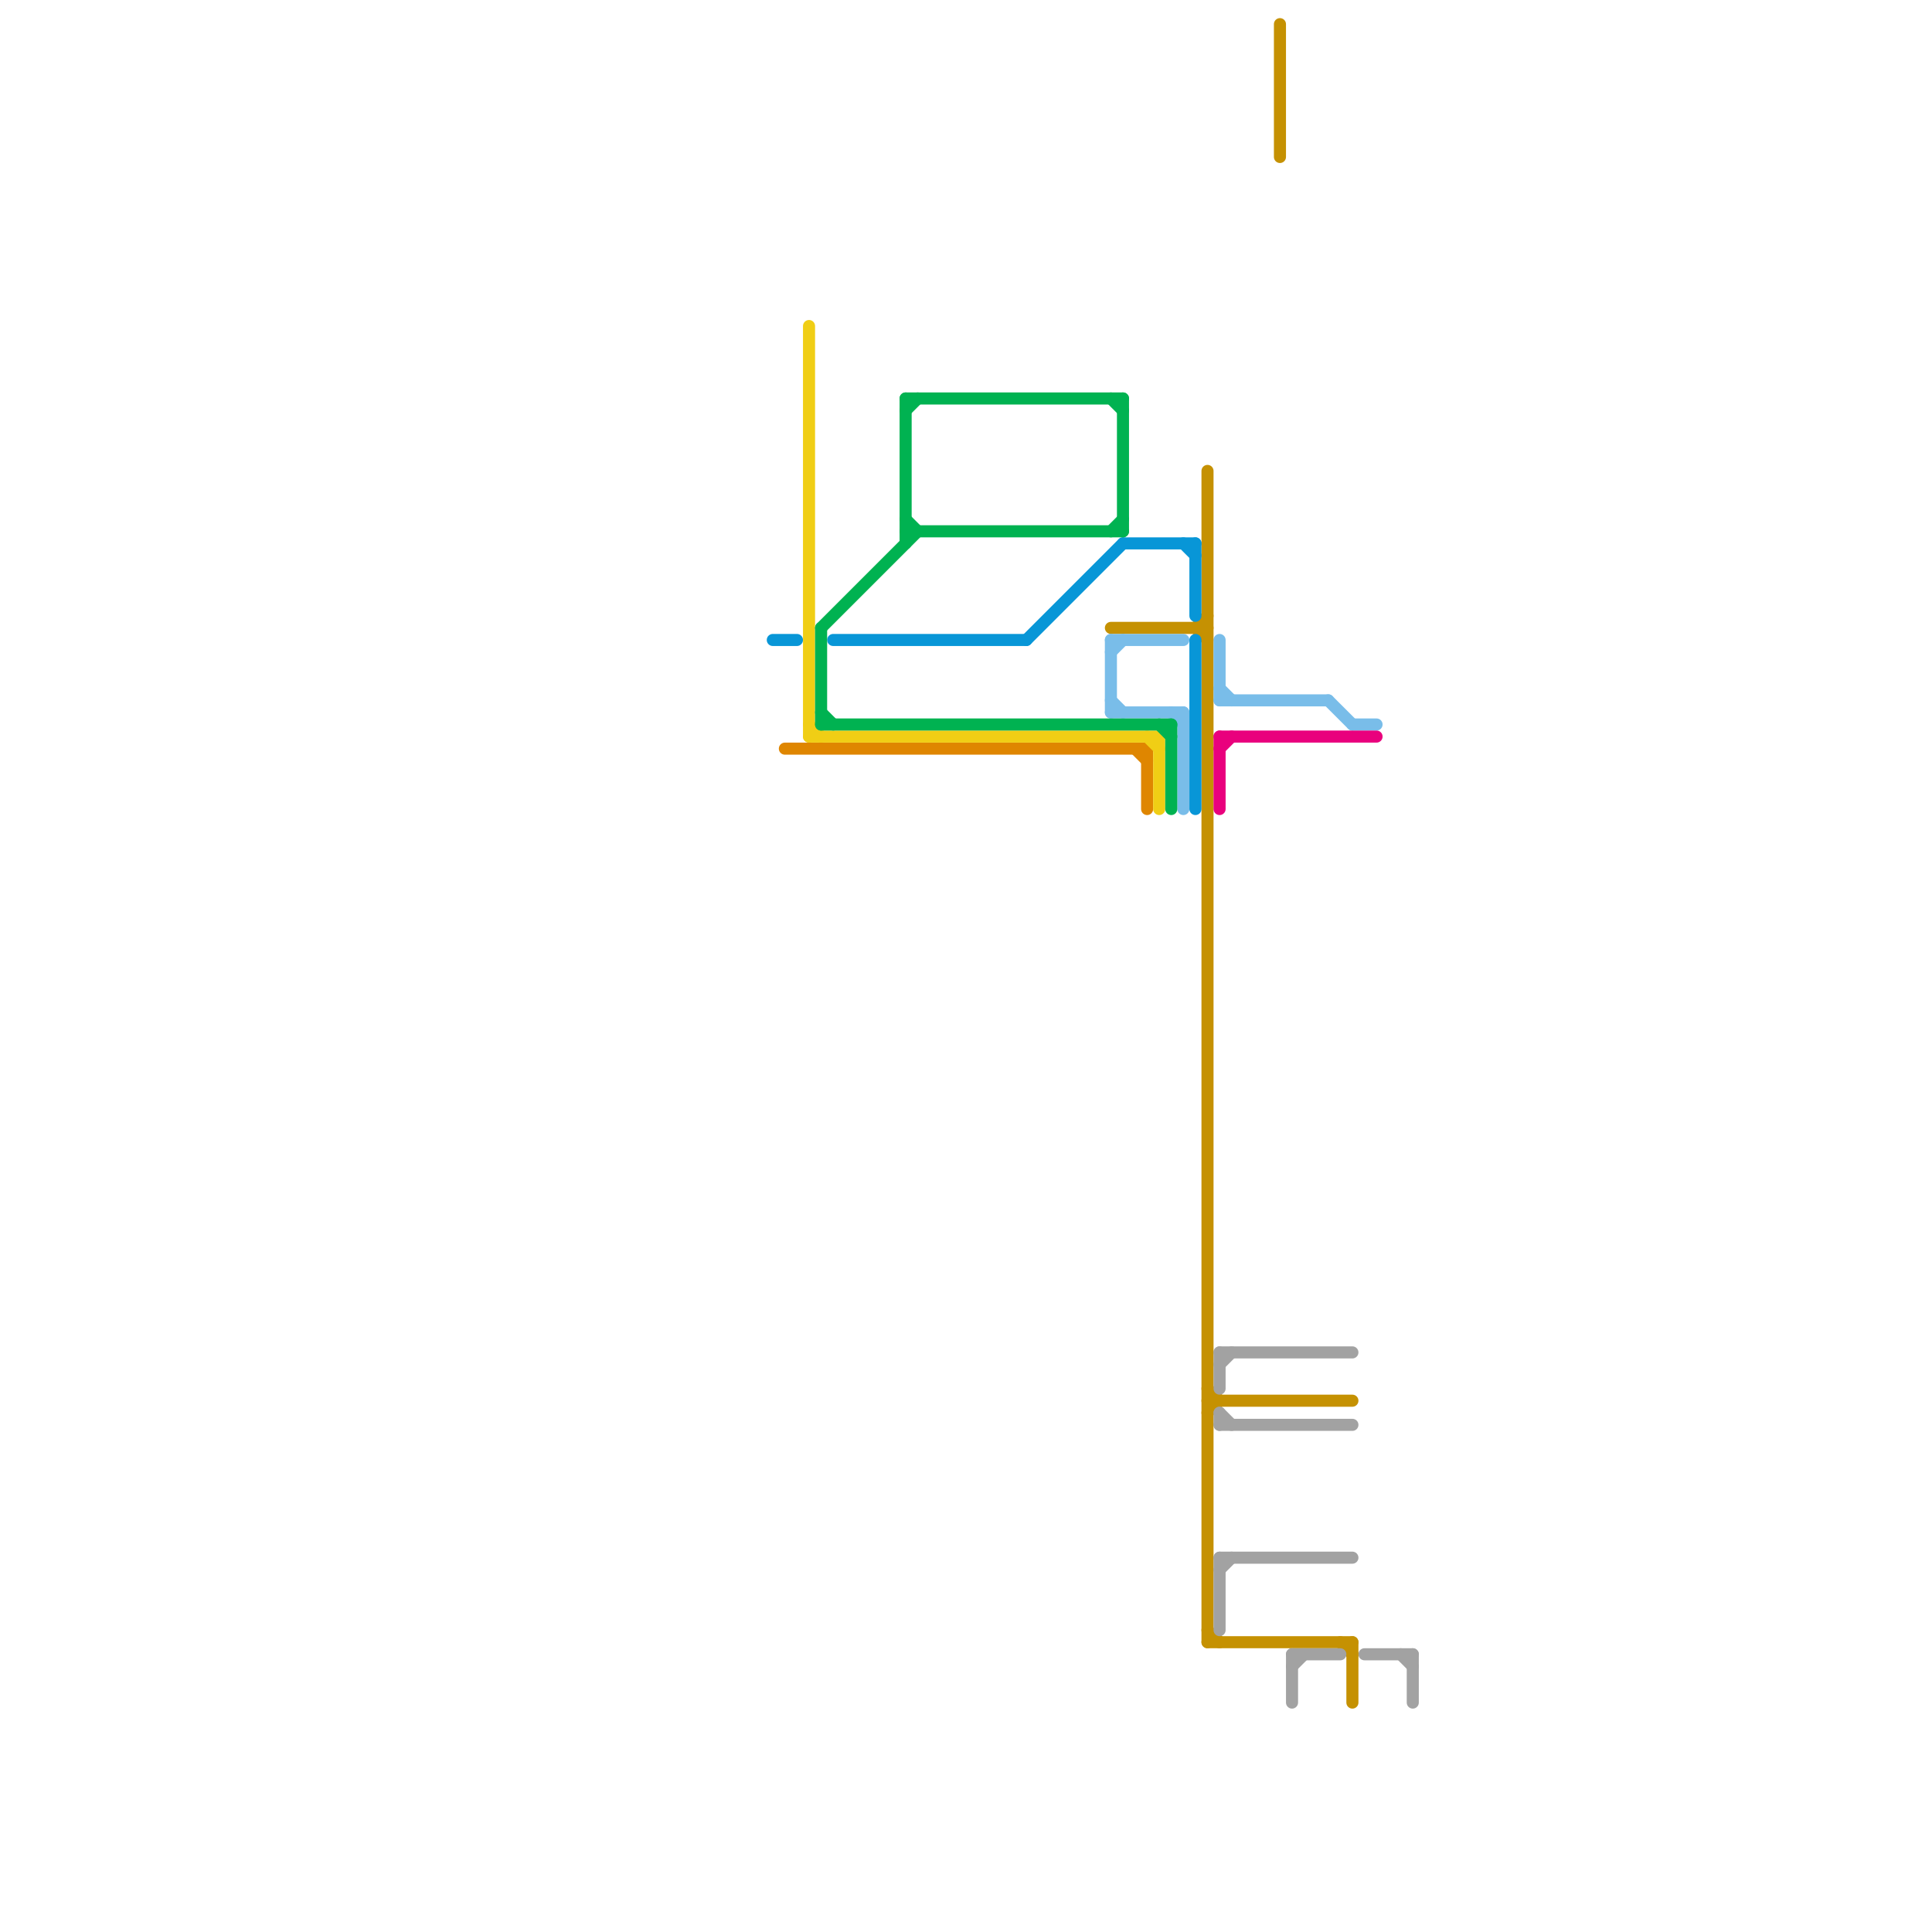 
<svg version="1.1" xmlns="http://www.w3.org/2000/svg" viewBox="0 0 160 160">
<style>text { font: 1px Helvetica; font-weight: 600; white-space: pre; dominant-baseline: central; } line { stroke-width: 1; fill: none; stroke-linecap: round; stroke-linejoin: round; } .c0 { stroke: #c59102 } .c1 { stroke: #a2a2a2 } .c2 { stroke: #79bde9 } .c3 { stroke: #e9017d } .c4 { stroke: #0896d7 } .c5 { stroke: #df8600 } .c6 { stroke: #f0ce15 } .c7 { stroke: #00b251 }</style><defs><g id="wm-xf"><circle r="1.2" fill="#000"/><circle r="0.9" fill="#fff"/><circle r="0.6" fill="#000"/><circle r="0.3" fill="#fff"/></g><g id="wm"><circle r="0.6" fill="#000"/><circle r="0.3" fill="#fff"/></g></defs><line class="c0" x1="99" y1="52" x2="100" y2="53"/><line class="c0" x1="111" y1="136" x2="112" y2="137"/><line class="c0" x1="100" y1="117" x2="101" y2="116"/><line class="c0" x1="92" y1="52" x2="100" y2="52"/><line class="c0" x1="112" y1="136" x2="112" y2="141"/><line class="c0" x1="100" y1="136" x2="112" y2="136"/><line class="c0" x1="100" y1="39" x2="100" y2="136"/><line class="c0" x1="100" y1="115" x2="101" y2="116"/><line class="c0" x1="100" y1="135" x2="101" y2="136"/><line class="c0" x1="100" y1="116" x2="112" y2="116"/><line class="c0" x1="106" y1="2" x2="106" y2="13"/><line class="c0" x1="99" y1="52" x2="100" y2="51"/><line class="c1" x1="116" y1="137" x2="117" y2="138"/><line class="c1" x1="101" y1="129" x2="112" y2="129"/><line class="c1" x1="101" y1="117" x2="101" y2="118"/><line class="c1" x1="101" y1="130" x2="102" y2="129"/><line class="c1" x1="107" y1="137" x2="111" y2="137"/><line class="c1" x1="101" y1="117" x2="102" y2="118"/><line class="c1" x1="101" y1="112" x2="101" y2="115"/><line class="c1" x1="101" y1="112" x2="112" y2="112"/><line class="c1" x1="101" y1="129" x2="101" y2="135"/><line class="c1" x1="113" y1="137" x2="117" y2="137"/><line class="c1" x1="101" y1="118" x2="112" y2="118"/><line class="c1" x1="117" y1="137" x2="117" y2="141"/><line class="c1" x1="107" y1="137" x2="107" y2="141"/><line class="c1" x1="101" y1="113" x2="102" y2="112"/><line class="c1" x1="107" y1="138" x2="108" y2="137"/><line class="c2" x1="110" y1="58" x2="112" y2="60"/><line class="c2" x1="112" y1="60" x2="114" y2="60"/><line class="c2" x1="92" y1="59" x2="98" y2="59"/><line class="c2" x1="92" y1="53" x2="98" y2="53"/><line class="c2" x1="101" y1="58" x2="110" y2="58"/><line class="c2" x1="98" y1="59" x2="98" y2="67"/><line class="c2" x1="92" y1="54" x2="93" y2="53"/><line class="c2" x1="101" y1="53" x2="101" y2="58"/><line class="c2" x1="92" y1="53" x2="92" y2="59"/><line class="c2" x1="101" y1="57" x2="102" y2="58"/><line class="c2" x1="97" y1="59" x2="98" y2="60"/><line class="c2" x1="92" y1="58" x2="93" y2="59"/><line class="c3" x1="101" y1="62" x2="102" y2="61"/><line class="c3" x1="101" y1="61" x2="114" y2="61"/><line class="c3" x1="101" y1="61" x2="101" y2="67"/><line class="c4" x1="69" y1="53" x2="85" y2="53"/><line class="c4" x1="99" y1="45" x2="99" y2="51"/><line class="c4" x1="99" y1="53" x2="99" y2="67"/><line class="c4" x1="64" y1="53" x2="66" y2="53"/><line class="c4" x1="98" y1="45" x2="99" y2="46"/><line class="c4" x1="85" y1="53" x2="93" y2="45"/><line class="c4" x1="93" y1="45" x2="99" y2="45"/><line class="c5" x1="95" y1="62" x2="95" y2="67"/><line class="c5" x1="65" y1="62" x2="95" y2="62"/><line class="c5" x1="94" y1="62" x2="95" y2="63"/><line class="c6" x1="67" y1="27" x2="67" y2="61"/><line class="c6" x1="95" y1="61" x2="96" y2="62"/><line class="c6" x1="67" y1="61" x2="96" y2="61"/><line class="c6" x1="96" y1="61" x2="96" y2="67"/><line class="c6" x1="67" y1="60" x2="68" y2="61"/><line class="c7" x1="68" y1="52" x2="76" y2="44"/><line class="c7" x1="96" y1="60" x2="97" y2="61"/><line class="c7" x1="75" y1="33" x2="93" y2="33"/><line class="c7" x1="75" y1="34" x2="76" y2="33"/><line class="c7" x1="97" y1="60" x2="97" y2="67"/><line class="c7" x1="68" y1="52" x2="68" y2="60"/><line class="c7" x1="93" y1="33" x2="93" y2="44"/><line class="c7" x1="92" y1="44" x2="93" y2="43"/><line class="c7" x1="75" y1="33" x2="75" y2="45"/><line class="c7" x1="75" y1="43" x2="76" y2="44"/><line class="c7" x1="68" y1="59" x2="69" y2="60"/><line class="c7" x1="92" y1="33" x2="93" y2="34"/><line class="c7" x1="75" y1="44" x2="93" y2="44"/><line class="c7" x1="68" y1="60" x2="97" y2="60"/>
</svg>
